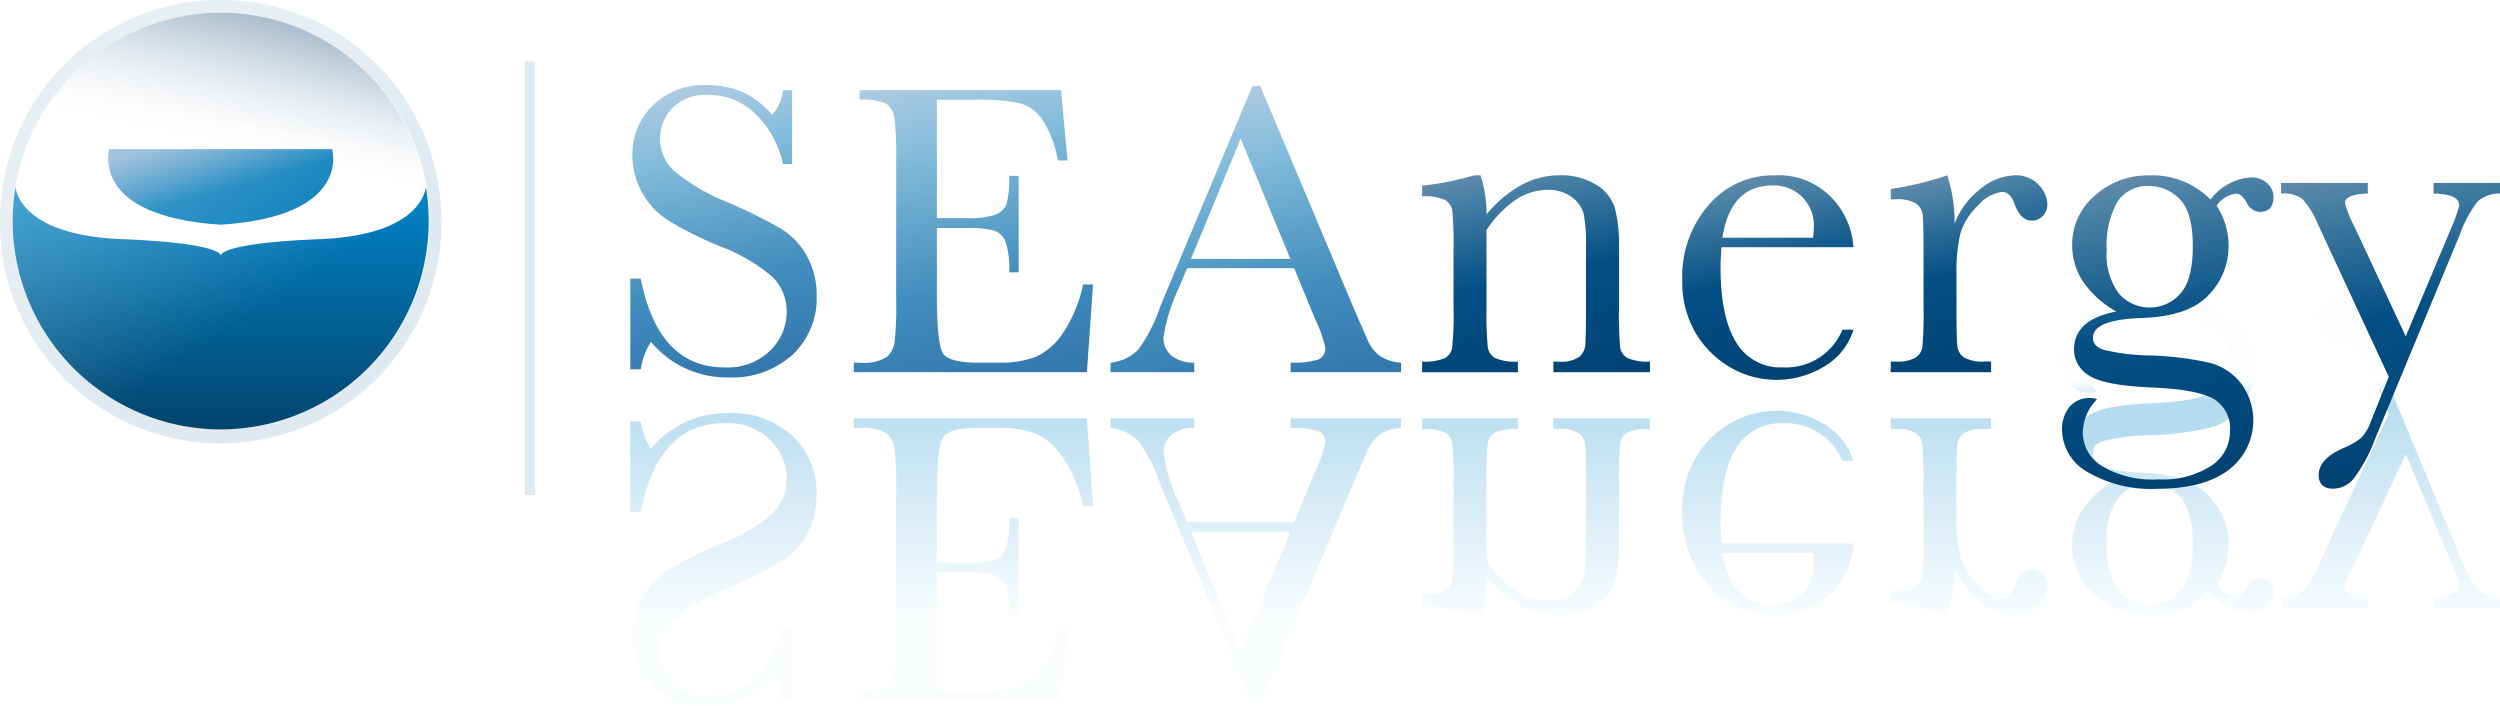 <svg xmlns="http://www.w3.org/2000/svg" xmlns:xlink="http://www.w3.org/1999/xlink" viewBox="0 0 248 70" width="248" height="70"><defs><style>.a{fill:url(#a);}.b{fill:#fff;}.c{isolation:isolate;}.d{mask:url(#b);}.e{opacity:0.3;}.f{fill:#0285c9;}.g{fill:url(#d);}.h{fill:url(#e);}.i{fill:url(#f);}.j{fill:url(#g);}.k{fill:url(#h);}.l{fill:url(#i);}.m{fill:url(#j);}.n{fill:url(#k);}.o{fill:#dfe9ef;}.p{fill:url(#l);}.q{fill:url(#m);}.r{fill:url(#n);}.s{opacity:0.5;mix-blend-mode:overlay;fill:url(#o);}.t{filter:url(#c);}</style><linearGradient id="a" x1="158.629" y1="27.287" x2="158.629" y2="77.015" gradientUnits="userSpaceOnUse"><stop offset="0" stop-color="#efefef" stop-opacity="0.062"/><stop offset="0.146" stop-color="#f1f1f1" stop-opacity="0.054"/><stop offset="0.198" stop-color="#f8f8f8" stop-opacity="0.026"/><stop offset="0.221" stop-color="#fff" stop-opacity="0"/><stop offset="0.245"/><stop offset="0.286" stop-color="#1b1b1b" stop-opacity="0.895"/><stop offset="0.687" stop-color="#efefef" stop-opacity="0.062"/></linearGradient><filter id="c" filterUnits="userSpaceOnUse" color-interpolation-filters="sRGB"><feColorMatrix values="-1 0 0 0 1 0 -1 0 0 1 0 0 -1 0 1 0 0 0 1 0"/></filter><mask id="b" x="52.66" y="27.287" width="211.938" height="49.729" maskUnits="userSpaceOnUse"><g class="t"><rect class="a" x="52.66" y="27.287" width="211.938" height="49.729"/><rect class="b" x="205.959" y="39.259" width="15.085" height="5.381"/></g></mask><linearGradient id="d" x1="73.659" y1="37.415" x2="67.566" y2="8.75" gradientUnits="userSpaceOnUse"><stop offset="0.037" stop-color="#3479ae"/><stop offset="0.337" stop-color="#418ebd"/><stop offset="0.785" stop-color="#86bddc"/><stop offset="0.994" stop-color="#accae1"/></linearGradient><linearGradient id="e" x1="98.379" y1="38.931" x2="91.714" y2="7.575" xlink:href="#d"/><linearGradient id="f" x1="125.297" y1="39.834" x2="118.888" y2="9.686" xlink:href="#d"/><linearGradient id="g" x1="152.966" y1="39.199" x2="148.227" y2="16.902" gradientUnits="userSpaceOnUse"><stop offset="0.012" stop-color="#004373"/><stop offset="0.509" stop-color="#024f85"/><stop offset="0.933" stop-color="#4e84a7"/><stop offset="0.994" stop-color="#6188a8"/></linearGradient><linearGradient id="h" x1="177.711" y1="37.574" x2="173.489" y2="17.713" xlink:href="#g"/><linearGradient id="i" x1="197.141" y1="37.003" x2="192.98" y2="17.429" xlink:href="#g"/><linearGradient id="j" x1="218.588" y1="47.911" x2="212.106" y2="17.416" xlink:href="#g"/><linearGradient id="k" x1="241.891" y1="46.321" x2="235.487" y2="16.19" xlink:href="#g"/><linearGradient id="l" x1="20.327" y1="25.882" x2="25.496" y2="1.563" gradientUnits="userSpaceOnUse"><stop offset="0.472" stop-color="#fff"/><stop offset="0.557" stop-color="#fafbfc"/><stop offset="0.661" stop-color="#ebeff3"/><stop offset="0.775" stop-color="#d1dce4"/><stop offset="0.896" stop-color="#afc1cf"/><stop offset="1" stop-color="#8ba6ba"/></linearGradient><linearGradient id="m" x1="21.893" y1="18.54" x2="21.893" y2="42.604" gradientUnits="userSpaceOnUse"><stop offset="0" stop-color="#0285c9"/><stop offset="1" stop-color="#02456e"/></linearGradient><linearGradient id="n" x1="23.8" y1="22.432" x2="20.79" y2="11.938" gradientUnits="userSpaceOnUse"><stop offset="0.356" stop-color="#027bba"/><stop offset="0.89" stop-color="#83afd2"/></linearGradient><linearGradient id="o" x1="34.803" y1="41.072" x2="8.99" y2="2.803" gradientUnits="userSpaceOnUse"><stop offset="0" stop-color="#fff" stop-opacity="0"/><stop offset="0.294" stop-color="#fff" stop-opacity="0"/><stop offset="0.475" stop-color="#fff" stop-opacity="0.227"/><stop offset="0.633" stop-color="#fff" stop-opacity="0.397"/><stop offset="0.756" stop-color="#fff" stop-opacity="0.501"/><stop offset="0.828" stop-color="#fff" stop-opacity="0.54"/></linearGradient></defs><g class="c"><g class="d"><g class="e"><path class="f" d="M63.557,41.792a7.024,7.024,0,0,0,1.009,2.724,9.739,9.739,0,0,1,7.662-3.529,8.937,8.937,0,0,1,6.385,2.249A7.655,7.655,0,0,1,81,49.076a7.937,7.937,0,0,1-.989,4,7.32,7.32,0,0,1-2.626,2.714,53.105,53.105,0,0,1-5.246,2.582,19.7,19.7,0,0,0-5.211,3.045A4.282,4.282,0,0,0,65.472,64.7a4.436,4.436,0,0,0,1.164,2.96,4.572,4.572,0,0,0,3.656,1.351,6.589,6.589,0,0,0,4.6-1.831,9.8,9.8,0,0,0,2.771-5.02h.906v7.325h-.906A4.426,4.426,0,0,0,76.6,67.029a8.548,8.548,0,0,1-3.213,2.393A9.562,9.562,0,0,1,70.045,70,7.255,7.255,0,0,1,64.8,68.009a6.63,6.63,0,0,1-2.07-4.983,7.522,7.522,0,0,1,.958-3.694,7.7,7.7,0,0,1,2.667-2.817,38.087,38.087,0,0,1,5.067-2.528,17.53,17.53,0,0,0,5.191-3.016,4.812,4.812,0,0,0,1.421-3.535,5.324,5.324,0,0,0-1.617-3.774,6.026,6.026,0,0,0-4.562-1.685q-6.55,0-8.3,8.811h-1.03v-9Z"/><path class="f" d="M105.414,45.341a6.442,6.442,0,0,0-2.7-2.327,9.931,9.931,0,0,0-3.62-.562H97.012q-2.8,0-3.435.877t-.637,5.85V55.8h3.078a9.52,9.52,0,0,0,2.551-.237,1.892,1.892,0,0,0,1.146-1.031,8.153,8.153,0,0,0,.393-3.126h.948v9.574h-.948a9.645,9.645,0,0,0-.258-2.776,1.838,1.838,0,0,0-1.074-1.063,8.06,8.06,0,0,0-2.861-.351H92.939V68.535h3.872a19.948,19.948,0,0,0,4.243-.32,4.087,4.087,0,0,0,2.276-1.547,10.937,10.937,0,0,0,1.617-4.158h.948l-.639,6.975H85.277v-.949a5.633,5.633,0,0,0,2.647-.4,1.974,1.974,0,0,0,.8-1.413,31.266,31.266,0,0,0,.175-4.21V48.787a32.775,32.775,0,0,0-.165-4.365,2.506,2.506,0,0,0-.772-1.413,4.319,4.319,0,0,0-2.688-.557H84.7V41.5h23.121l.607,8.708h-.989A13.67,13.67,0,0,0,105.414,45.341Z"/><path class="f" d="M130.52,46.641a12.061,12.061,0,0,0,.948-2.7,1.16,1.16,0,0,0-.711-1.186,8.159,8.159,0,0,0-2.729-.3V41.5h10.958v.949a4.2,4.2,0,0,0-2.18.712,3.892,3.892,0,0,0-1.155,1.559l-1.28,2.93-9.35,22.223h-.794l-8.116-19.422q-.874-2.09-1-2.4a16.031,16.031,0,0,0-2.183-4.3,4.474,4.474,0,0,0-2.76-1.308V41.5h8.3v.949a3.524,3.524,0,0,0-2.194.65,2.249,2.249,0,0,0-.855,1.909,18.023,18.023,0,0,0,1.607,5.035l.733,1.775h10.62Zm-12.375,6.108,4.929,11.927L128,52.749Z"/><path class="f" d="M141.076,60.005V58.951a4.9,4.9,0,0,0,2.254-.356,1.471,1.471,0,0,0,.732-1.056,34.4,34.4,0,0,0,.126-3.984v-5.6a29.82,29.82,0,0,0-.149-4.1,1.411,1.411,0,0,0-.766-.976,5.238,5.238,0,0,0-2.2-.321V41.5h9.5v1.055a4.914,4.914,0,0,0-2.254.355,1.474,1.474,0,0,0-.732,1.066,34.229,34.229,0,0,0-.126,3.967V55.6a10.6,10.6,0,0,0,2.872,2.992,5.736,5.736,0,0,0,3.193,1,3.835,3.835,0,0,0,2.414-.734,2.978,2.978,0,0,0,1.167-1.685A16.087,16.087,0,0,0,157.326,54V47.946q0-3.142-.069-3.783a1.786,1.786,0,0,0-.572-1.124,3.3,3.3,0,0,0-2.151-.481H154.1V41.5h9.567v1.055a4.844,4.844,0,0,0-2.232.355,1.441,1.441,0,0,0-.721,1.066,37.56,37.56,0,0,0-.114,3.967v5.869a14.63,14.63,0,0,1-.411,3.978,4.229,4.229,0,0,1-1.839,2.3,6.551,6.551,0,0,1-3.667.94,7.9,7.9,0,0,1-3.77-.963,11.965,11.965,0,0,1-3.45-2.912,12.519,12.519,0,0,1-.6,3.875h-.618A30.161,30.161,0,0,0,141.076,60.005Z"/><path class="f" d="M181.731,58.783a7.26,7.26,0,0,1-5.707,2.254,8.367,8.367,0,0,1-6.531-2.946A10.734,10.734,0,0,1,166.88,50.7a10.015,10.015,0,0,1,1.352-5.343,9.615,9.615,0,0,1,3.472-3.4,9.111,9.111,0,0,1,9.247.115,6.411,6.411,0,0,1,2.911,3.657h-1.093a6.052,6.052,0,0,0-5.919-3.737,5.094,5.094,0,0,0-4.623,2.482q-1.549,2.483-1.548,7.426,0,.663.091,2.014h13.091A7.717,7.717,0,0,1,181.731,58.783Zm-10.868-3.936q.8,5.181,4.979,5.182a3.94,3.94,0,0,0,4.084-4.242,7.34,7.34,0,0,0-.069-.94Z"/><path class="f" d="M193.165,61.037a31.872,31.872,0,0,0-5.607-1.353V58.653h.481a3.578,3.578,0,0,0,2.037-.424,1.624,1.624,0,0,0,.652-1.192q.08-.769.08-3.795v-5.3A36.85,36.85,0,0,0,190.693,44a1.515,1.515,0,0,0-.7-1.066,3.761,3.761,0,0,0-1.957-.378h-.481V41.5h9.956v1.055h-.645a3.7,3.7,0,0,0-2.051.413,1.591,1.591,0,0,0-.657,1.192q-.081.779-.08,3.783v3.347a15.92,15.92,0,0,0,.389,3.967,6.211,6.211,0,0,0,1.762,2.786,3.78,3.78,0,0,0,2.357,1.341q.824,0,1.236-1.147.6-1.7,1.739-1.7a1.427,1.427,0,0,1,1.087.482,1.629,1.629,0,0,1,.446,1.146,2.841,2.841,0,0,1-.87,1.926,3.085,3.085,0,0,1-2.38.94,5.579,5.579,0,0,1-3.421-1.375,7.819,7.819,0,0,1-2.529-3.416A15.274,15.274,0,0,1,193.165,61.037Z"/><path class="f" d="M213.156,61.037a7.774,7.774,0,0,1-5.344-2.006,6.286,6.286,0,0,1-2.254-4.872,6.508,6.508,0,0,1,1.1-3.692,9.837,9.837,0,0,1,3.277-2.935q-4.195-.78-4.194-3.783a2.962,2.962,0,0,1,1.464-2.545q1.464-1.009,6.385-1.215,4.279-.183,5.951-1.1a3.4,3.4,0,0,0,1.671-3.233,4.064,4.064,0,0,0-1.866-3.428,8.793,8.793,0,0,0-5.207-1.341,9.878,9.878,0,0,0-5.641,1.318,3.939,3.939,0,0,0-1.888,3.336,4.848,4.848,0,0,0,1.419,3.3,1.827,1.827,0,0,1-.664.115,2.538,2.538,0,0,1-2.082-.894,3.5,3.5,0,0,1-.732-2.293,4.858,4.858,0,0,1,2.563-4.173,12.449,12.449,0,0,1,6.82-1.651q4.646,0,7.118,1.857a5.953,5.953,0,0,1-1.991,10.673,31.269,31.269,0,0,1-5.813.7,20.8,20.8,0,0,0-4.532.551q-1.1.344-1.1,1.192,0,1.811,4.852,1.972,4.669.16,6.637,2.293a6.916,6.916,0,0,1,1.968,4.861,7.34,7.34,0,0,1-1.19,3.99,2.829,2.829,0,0,0,1.922,1.192q.55,0,1.053-.871a1.557,1.557,0,0,1,1.3-.94q1.373,0,1.373,1.513a1.807,1.807,0,0,1-.607,1.307,2.33,2.33,0,0,1-1.7.6,5.413,5.413,0,0,1-3.937-2.2A8.111,8.111,0,0,1,213.156,61.037ZM210.043,58.4a3.54,3.54,0,0,0,3.158,1.582,4.2,4.2,0,0,0,3-1.284q1.327-1.284,1.327-4.677,0-3.371-1.247-4.735a4.054,4.054,0,0,0-6.076.011,6.442,6.442,0,0,0-1.213,4.333A8.692,8.692,0,0,0,210.043,58.4Z"/><path class="f" d="M233.514,56.04a9.991,9.991,0,0,0-.893,2.247q0,.87,2.264.94v1.054h-8.605V59.226a3.266,3.266,0,0,0,2.105-.528,8.394,8.394,0,0,0,1.556-2.522l7.026-15.131-1.792-4.461A4.525,4.525,0,0,0,234.248,35a7.417,7.417,0,0,0-1.861-1.057q-2.375-1.08-2.375-2.644,0-1.356,1.489-1.356a2.664,2.664,0,0,1,2.016,1.045,15.32,15.32,0,0,1,2.107,3.939L244,55.122a12.1,12.1,0,0,0,1.762,3.29,3.181,3.181,0,0,0,2.243.814v1.054h-6.591V59.226q2.553-.046,2.554-1.194a17.6,17.6,0,0,0-.939-2.549l-4.373-10.427Z"/></g></g><path class="g" d="M62.527,36.635v-9h1.03q1.751,8.811,8.3,8.811a6.026,6.026,0,0,0,4.562-1.685,5.324,5.324,0,0,0,1.617-3.774,4.812,4.812,0,0,0-1.421-3.535,17.529,17.529,0,0,0-5.191-3.016,38.087,38.087,0,0,1-5.067-2.528A7.7,7.7,0,0,1,63.691,19.1a7.522,7.522,0,0,1-.958-3.694,6.63,6.63,0,0,1,2.07-4.983,7.255,7.255,0,0,1,5.242-1.991,9.562,9.562,0,0,1,3.337.578A8.548,8.548,0,0,1,76.6,11.4a4.426,4.426,0,0,0,1.071-2.455h.906v7.325h-.906a9.8,9.8,0,0,0-2.771-5.02,6.589,6.589,0,0,0-4.6-1.831,4.572,4.572,0,0,0-3.656,1.351,4.436,4.436,0,0,0-1.164,2.96,4.282,4.282,0,0,0,1.459,3.279,19.7,19.7,0,0,0,5.211,3.045,53.105,53.105,0,0,1,5.246,2.582,7.319,7.319,0,0,1,2.626,2.714,7.937,7.937,0,0,1,.989,4,7.655,7.655,0,0,1-2.389,5.84,8.937,8.937,0,0,1-6.385,2.249,9.739,9.739,0,0,1-7.662-3.529,7.024,7.024,0,0,0-1.009,2.724Z"/><path class="h" d="M107.44,28.216h.989l-.607,8.708H84.7v-.949h.577a4.319,4.319,0,0,0,2.688-.557A2.506,2.506,0,0,0,88.737,34,32.776,32.776,0,0,0,88.9,29.64V15.918a31.266,31.266,0,0,0-.175-4.21,1.974,1.974,0,0,0-.8-1.413,5.633,5.633,0,0,0-2.647-.4V8.943h19.98l.639,6.975h-.948a10.937,10.937,0,0,0-1.617-4.158,4.087,4.087,0,0,0-2.276-1.547,19.948,19.948,0,0,0-4.243-.32H92.939V21.634h2.975a8.06,8.06,0,0,0,2.861-.351,1.838,1.838,0,0,0,1.074-1.063,9.645,9.645,0,0,0,.258-2.776h.948v9.574h-.948a8.153,8.153,0,0,0-.393-3.126,1.892,1.892,0,0,0-1.146-1.031,9.52,9.52,0,0,0-2.551-.237H92.939v6.624q0,4.973.637,5.85t3.435.877H99.09a9.931,9.931,0,0,0,3.62-.562,6.442,6.442,0,0,0,2.7-2.327A13.67,13.67,0,0,0,107.44,28.216Z"/><path class="i" d="M128.381,26.607h-10.62l-.733,1.775a18.023,18.023,0,0,0-1.607,5.035,2.249,2.249,0,0,0,.855,1.909,3.524,3.524,0,0,0,2.194.65v.949h-8.3v-.949a4.474,4.474,0,0,0,2.76-1.308,16.032,16.032,0,0,0,2.183-4.3q.125-.309,1-2.4l8.116-19.422h.794l9.35,22.223,1.28,2.93a3.891,3.891,0,0,0,1.155,1.559,4.2,4.2,0,0,0,2.18.712v.949H128.027v-.949a8.158,8.158,0,0,0,2.729-.3,1.16,1.16,0,0,0,.711-1.186,12.061,12.061,0,0,0-.948-2.7ZM128,25.678l-4.924-11.927-4.929,11.927Z"/><path class="j" d="M146.249,17.39h.618a12.519,12.519,0,0,1,.6,3.875,11.965,11.965,0,0,1,3.45-2.912,7.9,7.9,0,0,1,3.77-.963,6.551,6.551,0,0,1,3.667.94,4.229,4.229,0,0,1,1.839,2.3,14.63,14.63,0,0,1,.411,3.978v5.869a37.56,37.56,0,0,0,.114,3.967,1.441,1.441,0,0,0,.721,1.066,4.844,4.844,0,0,0,2.232.355v1.055H154.1V35.87h.435a3.3,3.3,0,0,0,2.151-.481,1.786,1.786,0,0,0,.572-1.124q.069-.641.069-3.783V24.429a16.087,16.087,0,0,0-.218-3.176,2.978,2.978,0,0,0-1.167-1.685,3.835,3.835,0,0,0-2.414-.734,5.736,5.736,0,0,0-3.193,1,10.6,10.6,0,0,0-2.872,2.992v7.658a34.23,34.23,0,0,0,.126,3.967,1.474,1.474,0,0,0,.732,1.066,4.914,4.914,0,0,0,2.254.355v1.055h-9.5V35.87a5.238,5.238,0,0,0,2.2-.321,1.411,1.411,0,0,0,.766-.976,29.82,29.82,0,0,0,.149-4.1v-5.6a34.4,34.4,0,0,0-.126-3.984,1.471,1.471,0,0,0-.732-1.056,4.9,4.9,0,0,0-2.254-.356V18.422A30.161,30.161,0,0,0,146.249,17.39Z"/><path class="k" d="M183.862,24.521H170.771q-.092,1.35-.091,2.014,0,4.943,1.548,7.426a5.094,5.094,0,0,0,4.623,2.482,6.052,6.052,0,0,0,5.919-3.737h1.093a6.411,6.411,0,0,1-2.911,3.657,9.111,9.111,0,0,1-9.247.115,9.615,9.615,0,0,1-3.472-3.4,10.015,10.015,0,0,1-1.352-5.343,10.734,10.734,0,0,1,2.613-7.394,8.367,8.367,0,0,1,6.531-2.946,7.26,7.26,0,0,1,5.707,2.254A7.717,7.717,0,0,1,183.862,24.521Zm-4.005-.94a7.34,7.34,0,0,0,.069-.94,3.94,3.94,0,0,0-4.084-4.242q-4.175,0-4.979,5.182Z"/><path class="l" d="M193.9,22.182a7.819,7.819,0,0,1,2.529-3.417,5.579,5.579,0,0,1,3.421-1.375,3.085,3.085,0,0,1,2.38.94,2.841,2.841,0,0,1,.87,1.926,1.629,1.629,0,0,1-.446,1.146,1.427,1.427,0,0,1-1.087.482q-1.145,0-1.739-1.7-.412-1.147-1.236-1.147a3.78,3.78,0,0,0-2.357,1.341,6.211,6.211,0,0,0-1.762,2.786,15.92,15.92,0,0,0-.389,3.967v3.347q0,3,.08,3.783a1.591,1.591,0,0,0,.657,1.192,3.7,3.7,0,0,0,2.051.413h.645v1.055h-9.956V35.87h.481A3.761,3.761,0,0,0,190,35.491a1.515,1.515,0,0,0,.7-1.066,36.851,36.851,0,0,0,.115-3.944v-5.3q0-3.026-.08-3.795a1.624,1.624,0,0,0-.652-1.192,3.578,3.578,0,0,0-2.037-.424h-.481V18.743a31.871,31.871,0,0,0,5.607-1.353A15.274,15.274,0,0,1,193.9,22.182Z"/><path class="m" d="M219.29,19.8a5.413,5.413,0,0,1,3.937-2.2,2.33,2.33,0,0,1,1.7.6,1.807,1.807,0,0,1,.607,1.307q0,1.513-1.373,1.513a1.557,1.557,0,0,1-1.3-.94q-.5-.871-1.053-.871a2.829,2.829,0,0,0-1.922,1.192,7.339,7.339,0,0,1,1.19,3.99,6.916,6.916,0,0,1-1.968,4.861q-1.969,2.132-6.637,2.293-4.852.161-4.852,1.972,0,.848,1.1,1.192a20.8,20.8,0,0,0,4.532.551,31.269,31.269,0,0,1,5.813.7,5.783,5.783,0,0,1,3.25,2.075,6.152,6.152,0,0,1-1.259,8.6q-2.472,1.857-7.118,1.857a12.449,12.449,0,0,1-6.82-1.651,4.858,4.858,0,0,1-2.563-4.173,3.5,3.5,0,0,1,.732-2.293,2.538,2.538,0,0,1,2.082-.894,1.828,1.828,0,0,1,.664.115,4.849,4.849,0,0,0-1.419,3.3,3.939,3.939,0,0,0,1.888,3.336,9.878,9.878,0,0,0,5.641,1.318,8.793,8.793,0,0,0,5.207-1.341,4.064,4.064,0,0,0,1.866-3.428,3.4,3.4,0,0,0-1.671-3.233q-1.671-.917-5.951-1.1-4.921-.206-6.385-1.215a2.962,2.962,0,0,1-1.464-2.545q0-3,4.194-3.783a9.837,9.837,0,0,1-3.277-2.935,6.508,6.508,0,0,1-1.1-3.692,6.286,6.286,0,0,1,2.254-4.872,7.774,7.774,0,0,1,5.344-2.006A8.111,8.111,0,0,1,219.29,19.8Zm-10.3,5a6.442,6.442,0,0,0,1.213,4.333,4.054,4.054,0,0,0,6.076.011q1.247-1.364,1.247-4.735,0-3.393-1.327-4.677a4.2,4.2,0,0,0-3-1.284,3.54,3.54,0,0,0-3.158,1.582A8.693,8.693,0,0,0,208.991,24.8Z"/><path class="n" d="M238.651,33.371l4.373-10.427a17.6,17.6,0,0,0,.939-2.549q0-1.148-2.554-1.194V18.147H248V19.2a3.181,3.181,0,0,0-2.243.814A12.1,12.1,0,0,0,244,23.305L235.623,43.5a15.321,15.321,0,0,1-2.107,3.939A2.664,2.664,0,0,1,231.5,48.48q-1.489,0-1.489-1.356,0-1.563,2.375-2.644a7.417,7.417,0,0,0,1.861-1.057,4.525,4.525,0,0,0,.928-1.581l1.792-4.461L229.943,22.25a8.394,8.394,0,0,0-1.556-2.522,3.266,3.266,0,0,0-2.105-.528V18.147h8.605V19.2q-2.265.069-2.264.94a9.991,9.991,0,0,0,.893,2.247Z"/><path class="b" d="M21.893,43.234a21.3,21.3,0,1,1,20.975-24.8,21.294,21.294,0,0,1-20.975,24.8Z"/><path class="o" d="M21.893,1.261A20.671,20.671,0,1,1,1.259,21.933,20.677,20.677,0,0,1,21.893,1.261m0-1.26A21.816,21.816,0,0,0,.3,18.335a22.194,22.194,0,0,0-.3,3.6,21.895,21.895,0,1,0,43.789,0,22.1,22.1,0,0,0-.3-3.6A21.815,21.815,0,0,0,21.893,0Z"/><path class="p" d="M12.026,23.72c10.387.42,9.862,1.682,9.862,1.682H21.9s-.525-1.261,9.862-1.682c9.631-.39,10.422-4.572,10.485-5.18a20.626,20.626,0,0,0-40.706,0C1.6,19.147,2.395,23.33,12.026,23.72Z"/><path class="q" d="M42.246,18.54c-.064.607-.854,4.789-10.485,5.18C21.373,24.14,21.9,25.4,21.9,25.4h-.009s.525-1.261-9.862-1.682C2.395,23.33,1.6,19.147,1.54,18.54A20.667,20.667,0,0,0,21.893,42.6,20.662,20.662,0,0,0,42.246,18.54Z"/><path class="r" d="M32.945,14.791s2.029,6.657-11.052,7.5c-13.08-.841-11.051-7.5-11.051-7.5Z"/><ellipse class="s" cx="21.893" cy="21.933" rx="21.893" ry="21.933"/><rect class="o" x="52.06" y="6.109" width="1" height="43"/></g></svg>